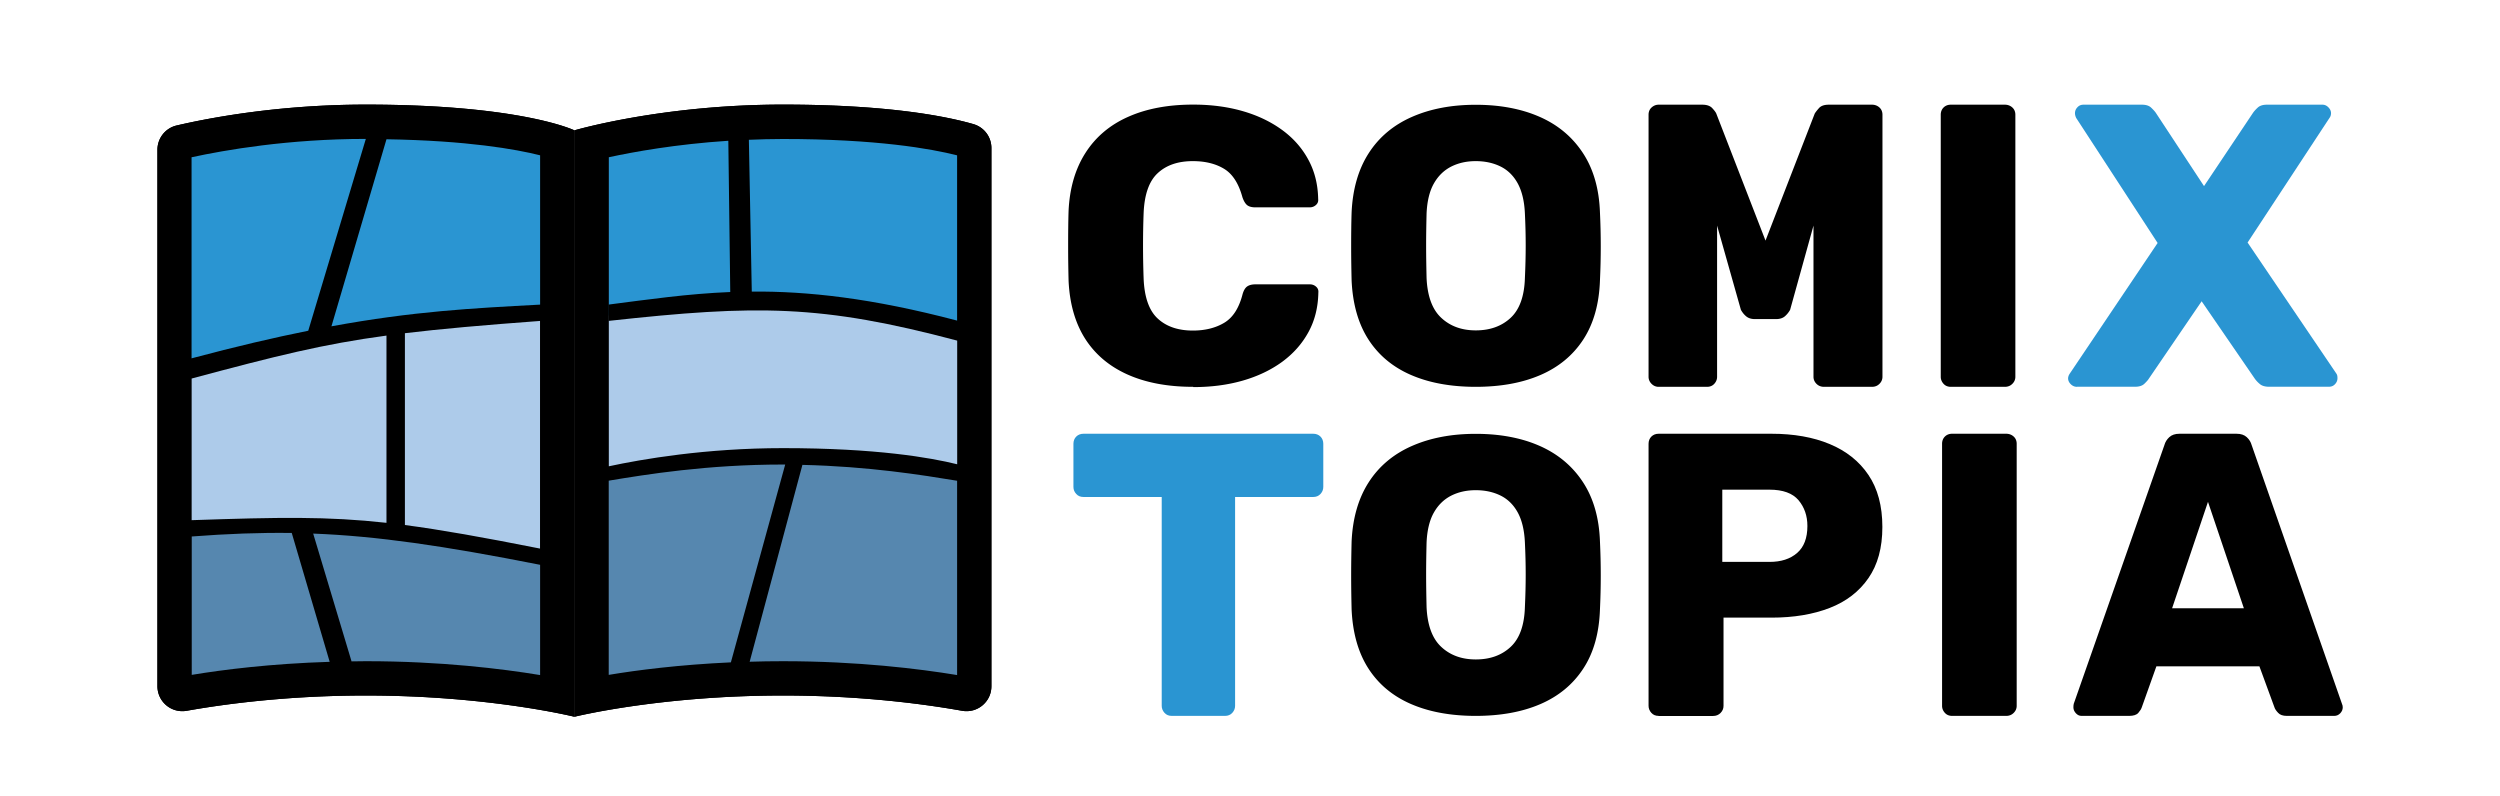<svg xmlns="http://www.w3.org/2000/svg" id="Layer_1" data-name="Layer 1" viewBox="0 0 283.46 90.26"><defs><style>.cls-2,.cls-3,.cls-4,.cls-5{stroke-width:0}.cls-2{fill:#adcbea}.cls-3{fill:#5687af}.cls-6{isolation:isolate}.cls-5{fill:#2a95d2}</style></defs><g class="cls-6"><path d="M135.28 43.86c-2.86 0-5.33-.46-7.4-1.38-2.07-.92-3.68-2.27-4.82-4.04-1.14-1.78-1.78-3.98-1.9-6.62-.03-1.21-.05-2.52-.05-3.91s.01-2.73.05-4c.12-2.58.76-4.77 1.92-6.58 1.16-1.81 2.77-3.17 4.85-4.09 2.07-.92 4.52-1.38 7.36-1.38 2.01 0 3.87.24 5.58.73s3.2 1.2 4.48 2.13c1.28.93 2.28 2.06 2.99 3.38.72 1.32 1.09 2.81 1.12 4.47.03.27-.05.49-.25.67-.2.18-.43.27-.71.27h-6.17c-.4 0-.7-.08-.91-.24s-.4-.47-.55-.91c-.43-1.57-1.12-2.64-2.08-3.22s-2.14-.87-3.54-.87c-1.68 0-3 .45-3.98 1.36-.98.9-1.51 2.41-1.6 4.51-.09 2.43-.09 4.92 0 7.47.09 2.1.62 3.61 1.6 4.51.97.9 2.3 1.36 3.98 1.36 1.4 0 2.59-.3 3.57-.89.98-.59 1.66-1.66 2.06-3.2.12-.44.3-.75.53-.91.23-.16.54-.24.94-.24h6.17c.27 0 .51.09.71.27.2.18.28.4.25.67-.03 1.66-.4 3.15-1.12 4.47-.72 1.32-1.71 2.44-2.99 3.38-1.28.93-2.77 1.64-4.48 2.13-1.71.49-3.57.73-5.58.73ZM167.33 43.86c-2.8 0-5.24-.44-7.31-1.33-2.07-.89-3.69-2.23-4.85-4.02-1.16-1.79-1.8-4.04-1.92-6.73-.03-1.27-.05-2.56-.05-3.84s.01-2.57.05-3.84c.12-2.67.77-4.91 1.94-6.73 1.17-1.82 2.8-3.19 4.89-4.11 2.09-.92 4.5-1.38 7.25-1.38s5.19.46 7.27 1.38 3.7 2.29 4.89 4.11c1.19 1.82 1.83 4.07 1.92 6.73a81.362 81.362 0 0 1 0 7.68c-.09 2.7-.73 4.94-1.9 6.73s-2.8 3.13-4.87 4.02c-2.07.89-4.51 1.33-7.31 1.33Zm0-6.4c1.61 0 2.93-.47 3.95-1.42s1.56-2.46 1.62-4.53c.06-1.3.09-2.53.09-3.69s-.03-2.36-.09-3.6c-.06-1.39-.33-2.52-.8-3.4-.47-.87-1.12-1.52-1.94-1.93-.82-.41-1.77-.62-2.83-.62s-1.97.21-2.79.62c-.82.42-1.48 1.06-1.97 1.93-.49.87-.76 2.01-.82 3.4-.03 1.24-.05 2.44-.05 3.6s.02 2.38.05 3.69c.09 2.07.65 3.59 1.67 4.53 1.02.95 2.32 1.42 3.91 1.42ZM188.06 43.86c-.3 0-.57-.11-.8-.34s-.34-.5-.34-.8V13.01c0-.33.11-.61.34-.82.23-.21.5-.32.8-.32H193c.52 0 .9.13 1.14.39.24.26.4.47.46.62l5.58 14.4 5.58-14.4c.09-.15.25-.36.48-.62s.6-.39 1.12-.39h4.89c.33 0 .62.11.85.32.23.21.34.49.34.82v29.71c0 .3-.11.57-.34.8-.23.23-.51.34-.85.34h-5.44c-.33 0-.62-.11-.85-.34s-.34-.5-.34-.8V25.58l-2.65 9.55c-.15.27-.35.52-.59.73s-.58.32-1.01.32h-2.38c-.43 0-.76-.11-1.01-.32s-.44-.46-.59-.73l-2.7-9.55v17.14c0 .3-.11.57-.32.8s-.49.34-.82.34h-5.48ZM221.19 43.86c-.33 0-.61-.11-.82-.34s-.32-.5-.32-.8V13.01c0-.33.11-.61.32-.82.21-.21.49-.32.82-.32h6.13c.33 0 .62.11.85.32.23.21.34.49.34.82v29.71c0 .3-.11.57-.34.8s-.51.34-.85.34h-6.13Z" class="cls-4"/><g class="cls-6"><path d="M235.5 43.86c-.27 0-.51-.1-.71-.3s-.3-.42-.3-.66c0-.09.02-.18.05-.27.03-.09.08-.18.14-.27l9.96-14.81-9.23-14.17c-.09-.18-.14-.37-.14-.55 0-.24.09-.47.27-.66.18-.2.41-.3.69-.3h6.63c.46 0 .81.11 1.05.34.24.23.43.43.55.62l5.44 8.27 5.53-8.27c.12-.18.3-.39.55-.62.24-.23.59-.34 1.05-.34h6.31c.24 0 .47.1.66.3.2.2.3.42.3.66 0 .21-.06.4-.18.55l-9.28 14.12 10.06 14.85c.06.09.1.18.11.27.02.09.02.18.02.27 0 .24-.09.47-.27.66-.18.2-.41.3-.69.3h-6.81c-.46 0-.82-.11-1.07-.34a3.15 3.15 0 0 1-.53-.57l-6.03-8.78-5.99 8.78c-.09.15-.26.34-.5.57s-.59.34-1.05.34h-6.58Z" class="cls-5"/></g><g class="cls-6"><path d="M132.86 81.17c-.34 0-.61-.11-.82-.34-.21-.23-.32-.5-.32-.8V56.35h-8.87c-.34 0-.61-.11-.82-.34-.21-.23-.32-.49-.32-.8v-4.89c0-.33.11-.61.32-.82.21-.21.49-.32.82-.32h26.05c.33 0 .61.11.82.32.21.21.32.49.32.82v4.89c0 .31-.11.57-.32.8-.21.23-.49.34-.82.34h-8.86v23.68c0 .3-.11.57-.32.8-.21.23-.49.34-.82.34h-6.03Z" class="cls-5"/></g><path d="M167.33 81.17c-2.8 0-5.24-.44-7.31-1.33-2.07-.89-3.69-2.23-4.85-4.02-1.16-1.79-1.8-4.04-1.92-6.73-.03-1.27-.05-2.56-.05-3.84s.02-2.57.05-3.84c.12-2.67.77-4.91 1.94-6.73s2.8-3.19 4.89-4.11c2.09-.92 4.5-1.38 7.25-1.38s5.2.46 7.27 1.38c2.07.92 3.7 2.29 4.89 4.11s1.83 4.07 1.92 6.73a81.362 81.362 0 0 1 0 7.68c-.09 2.7-.72 4.94-1.9 6.73-1.17 1.79-2.8 3.13-4.87 4.02-2.07.89-4.51 1.33-7.31 1.33Zm0-6.4c1.62 0 2.93-.47 3.95-1.42s1.56-2.46 1.62-4.53c.06-1.3.09-2.53.09-3.69s-.03-2.36-.09-3.6c-.06-1.39-.33-2.53-.8-3.4-.47-.87-1.12-1.52-1.94-1.93-.82-.41-1.77-.62-2.83-.62s-1.97.21-2.79.62c-.82.42-1.48 1.06-1.97 1.93-.49.87-.76 2.01-.82 3.4-.03 1.24-.05 2.44-.05 3.6s.02 2.38.05 3.69c.09 2.07.65 3.59 1.67 4.53 1.02.95 2.32 1.42 3.91 1.42ZM221.34 81.17c-.33 0-.61-.11-.82-.34s-.32-.5-.32-.8V50.32c0-.33.11-.61.32-.82.21-.21.49-.32.82-.32h6.13c.33 0 .62.11.85.32.23.21.34.49.34.82v29.71c0 .3-.11.57-.34.8s-.51.34-.85.34h-6.13Z" class="cls-4"/><g class="cls-6"><path d="M236 81.17c-.23 0-.45-.1-.63-.3s-.28-.42-.28-.66c0-.15.01-.29.04-.41l10.28-29.34c.09-.33.27-.63.55-.89s.66-.39 1.16-.39h6.47c.5 0 .88.13 1.16.39.28.26.46.56.55.89l10.24 29.34c.06.12.09.26.09.41 0 .24-.1.47-.28.66-.19.2-.42.3-.68.3h-5.38c-.44 0-.77-.11-.98-.34-.22-.23-.36-.43-.42-.62l-1.71-4.66H244.5l-1.66 4.66c-.06.18-.19.39-.39.62-.2.23-.55.34-1.05.34h-5.38Zm10.28-12.2h8.14l-4.07-12.07-4.07 12.07Z" class="cls-4"/></g><path d="M188.06 81.17c-.34 0-.61-.11-.82-.34-.21-.23-.32-.5-.32-.8V50.32c0-.33.11-.61.32-.82s.49-.32.82-.32h12.8c2.53 0 4.73.39 6.6 1.17 1.87.78 3.34 1.94 4.39 3.5 1.05 1.55 1.58 3.52 1.58 5.9s-.53 4.28-1.58 5.8c-1.05 1.52-2.51 2.65-4.39 3.38s-4.08 1.1-6.6 1.1h-5.44v10.01c0 .3-.11.57-.34.8-.23.23-.51.34-.85.34h-6.17Zm7.22-17.46h5.35c1.31 0 2.35-.33 3.13-1.01.78-.67 1.17-1.69 1.17-3.06 0-1.16-.34-2.13-1.01-2.93-.67-.79-1.77-1.19-3.29-1.19h-5.35v8.18Z" class="cls-4"/></g><path d="M110.47 78.87c-3.75-.73-11.59-1.95-21.7-1.95s-17.98 1.21-21.7 1.94V16.28c3.15-.77 11.35-2.48 21.7-2.48 12.79 0 19.3 1.57 21.7 2.33v62.73Z" style="stroke-width:0;fill:#bbbdbf"/><path d="M65.13 81.27s-9.67-2.41-23.64-2.41c-9.08 0-16.34 1.02-20.31 1.73a2.827 2.827 0 0 1-3.33-2.78V16.98c0-1.31.9-2.45 2.17-2.75 3.64-.85 11.55-2.37 21.47-2.37 17.65 0 23.64 2.92 23.64 2.92v66.49Z" class="cls-4"/><path d="M65.13 81.27s-9.67-2.41-23.64-2.41c-9.08 0-16.34 1.02-20.31 1.73a2.827 2.827 0 0 1-3.33-2.78V16.98c0-1.31.9-2.45 2.17-2.75 3.64-.85 11.55-2.37 21.47-2.37 17.65 0 23.64 2.92 23.64 2.92v66.49Z" class="cls-4"/><path d="M63.18 78.87c-3.75-.73-11.59-1.95-21.7-1.95s-17.98 1.21-21.7 1.94V16.28c3.15-.77 11.35-2.48 21.7-2.48 12.79 0 19.3 1.57 21.7 2.33v62.73Z" class="cls-4"/><path d="M61.23 76.55c-4.31-.71-11.24-1.57-19.75-1.57s-15.5.85-19.75 1.56V17.83c3.73-.81 10.95-2.08 19.75-2.08 10.63 0 16.79 1.1 19.75 1.85v58.93ZM112.41 77.81c0 1.76-1.59 3.09-3.33 2.78-3.97-.71-11.24-1.73-20.31-1.73-13.97 0-23.64 2.41-23.64 2.41V14.78s9.9-2.92 23.64-2.92c12.01 0 18.62 1.35 21.62 2.22a2.82 2.82 0 0 1 2.02 2.71v61.02Z" class="cls-4"/><path d="M112.41 77.81c0 1.76-1.59 3.09-3.33 2.78-3.97-.71-11.24-1.73-20.31-1.73-13.97 0-23.64 2.41-23.64 2.41V14.78s9.9-2.92 23.64-2.92c12.01 0 18.62 1.35 21.62 2.22a2.82 2.82 0 0 1 2.02 2.71v61.02Z" class="cls-4"/><path d="M20.88 17.26v24.53L36 38.05l6.93-23.02-22.05 2.23z" class="cls-5"/><path d="M108.52 76.55c-4.31-.71-11.24-1.57-19.75-1.57s-15.5.85-19.75 1.56V17.83c3.73-.81 10.95-2.08 19.75-2.08 10.63 0 16.79 1.1 19.75 1.85v58.93Z" class="cls-4"/><path d="M68.16 17.13v18.69l15.83-1.97-.38-18.75-15.45 2.03zM42.93 15.03 36 38.05l12.92-1.71 13.49-1.05V16.61l-19.48-1.58z" class="cls-5"/><path d="m20.88 41.79.35 18.29 11.82-.8 12.15 1.14L44.68 37l-12.54 2.15-11.26 2.64z" class="cls-2"/><path d="M62.08 35.44v27.79l-17.21-3.2L44.68 37l17.4-1.56z" class="cls-2"/><path d="m20.65 59.99.23 17.82 18.55-1.71-5.38-16.5-13.4.39z" class="cls-3"/><path d="m34.05 59.6 28.03 3.63v14.34l-23.03-1.38-5.72-16.59h.72z" class="cls-3"/><path d="M41.48 13.81c-10.35 0-18.55 1.71-21.7 2.48v62.57c3.71-.73 11.44-1.94 21.7-1.94s17.95 1.23 21.7 1.95V16.14c-2.4-.76-8.91-2.33-21.7-2.33Zm-19.75 4.02c3.73-.81 10.95-2.08 19.75-2.08L34.95 37.5c-3.88.78-8.2 1.79-13.23 3.13v-22.8Zm0 25.09c9.63-2.58 14.89-3.9 22.09-4.87v21.23c-6.71-.74-12.14-.64-22.09-.3V42.92Zm0 17.91c4.07-.31 7.72-.45 11.35-.4l4.3 14.61c-6.69.21-12.09.89-15.64 1.48V60.83h-.01Zm39.5 15.71c-4.31-.71-11.24-1.57-19.75-1.57-.56 0-1.08.01-1.62.02L35.51 60.5c7.22.28 14.73 1.37 25.73 3.54v12.5h-.01Zm0-14.34c-6.51-1.29-11.23-2.13-15.32-2.67V37.78c4.07-.49 8.84-.91 15.32-1.39V62.2Zm0-27.66c-7.62.41-14.31.74-23.65 2.46l6.24-21.21c9.18.15 14.68 1.13 17.42 1.82v16.93Z" class="cls-4"/><path d="M68.16 35.82v18.24s10.04-2.92 22.24-2.29c12.2.64 19.19 1.65 19.19 1.65V38.04s-11.69-4.32-23.13-3.62-18.3 1.4-18.3 1.4Z" class="cls-2"/><path d="m90.34 51.2-6.86 24.5 25.74 1.57V52.91L90.34 51.2z" class="cls-3"/><path d="m67.8 53.69.19 23.58 15.49-1.57 6.77-24.15-22.45 2.14z" class="cls-3"/><path d="m83.61 15.1.38 18.75s17.1.9 25.61 4.2l-.38-22.08-25.61-.86Z" class="cls-5"/><path d="M88.77 13.81c-10.35 0-18.55 1.71-21.7 2.48v62.57c3.71-.73 11.44-1.94 21.7-1.94s17.95 1.23 21.7 1.95V16.14c-2.4-.76-8.91-2.33-21.7-2.33Zm19.75 3.8v18.74c-9.7-2.56-16.98-3.34-23.28-3.29l-.33-17.21c1.25-.05 2.53-.09 3.85-.09 10.63 0 16.79 1.1 19.75 1.85h.01Zm-25.94-1.65.22 17.15c-4.84.2-9.19.83-13.76 1.42v1.85c16.79-1.84 24.09-1.85 39.49 2.24v14.02c-3.01-.75-9.17-1.83-19.74-1.83-8.79 0-15.99 1.25-19.76 2.06V17.83c2.81-.61 7.6-1.48 13.56-1.87ZM69.02 54.5c4.28-.71 11.16-1.83 19.76-1.83h.25L82.87 75.1c-5.87.27-10.62.88-13.85 1.42V54.49Zm19.75 20.47c-1.3 0-2.55.02-3.77.06l5.98-22.32c7.48.17 13.59 1.15 17.54 1.8v22.03c-4.31-.71-11.24-1.57-19.75-1.57Z" class="cls-4"/></svg>